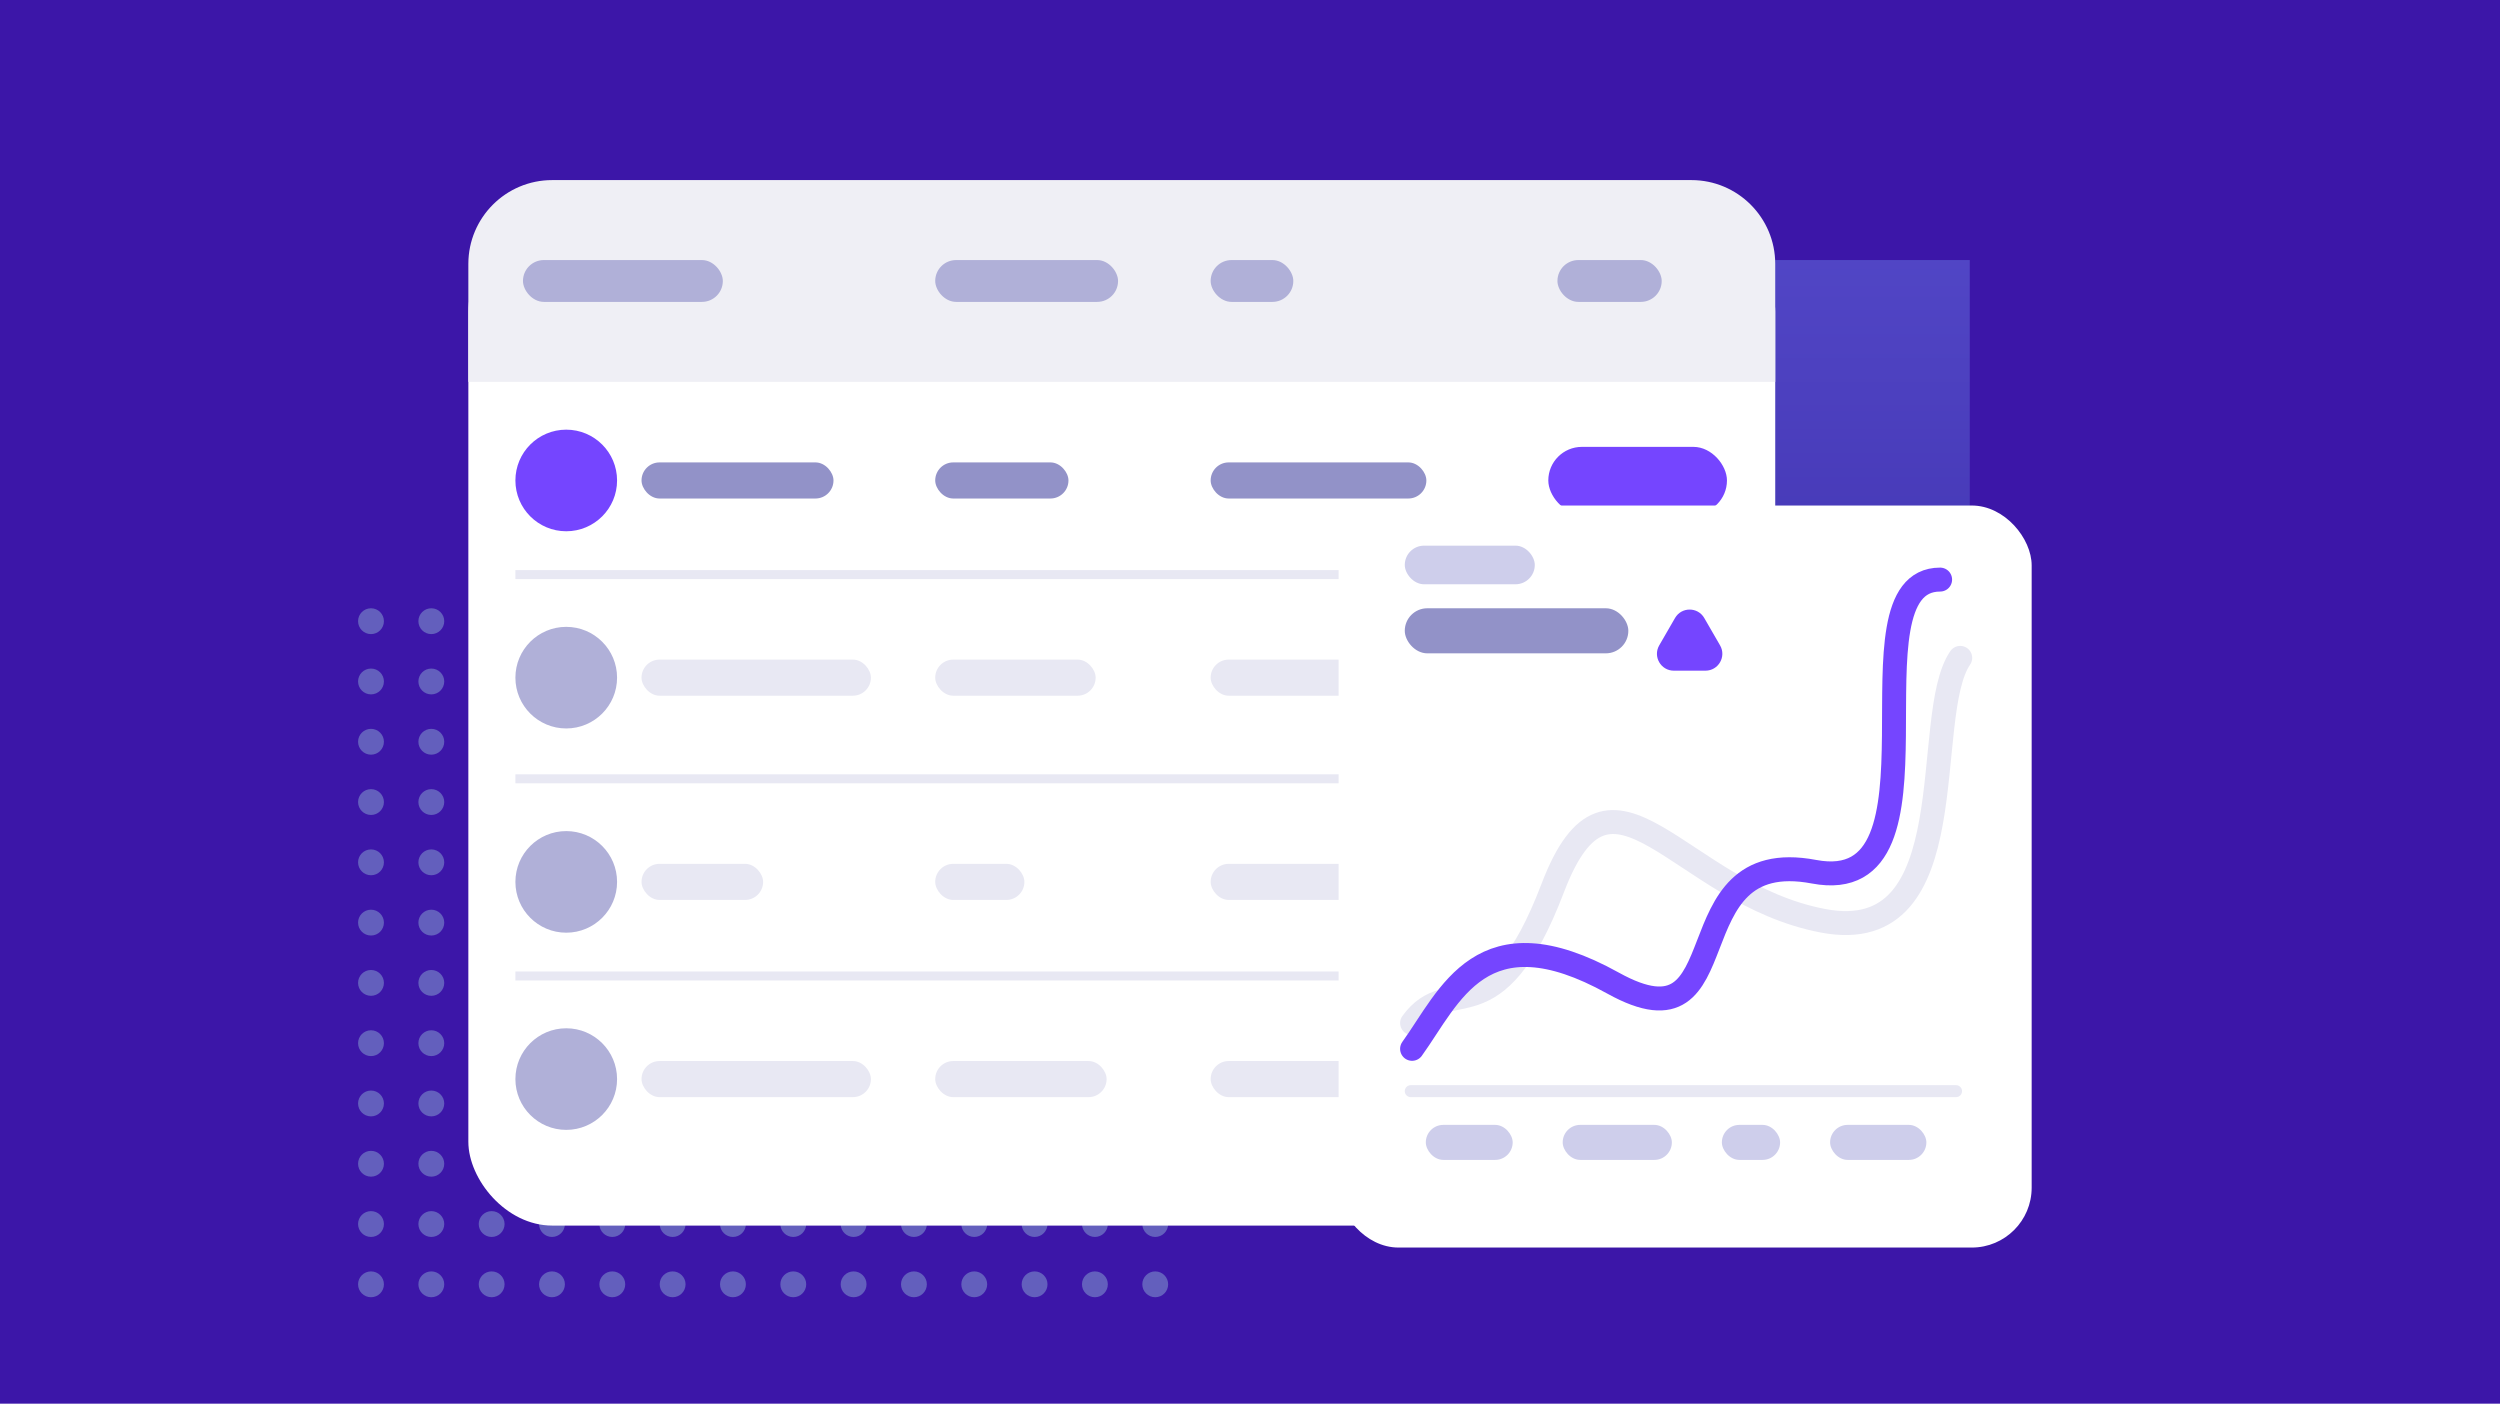 <svg width="1220" height="685" viewBox="0 0 1220 685" fill="none" xmlns="http://www.w3.org/2000/svg">
<g clip-path="url(#clip0)">
<rect width="1220" height="685" fill="white"/>
<path d="M0 0H1220V685H0V0Z" fill="#3C16A8"/>
<rect opacity="0.8" x="573.208" y="126.907" width="388.039" height="399.979" fill="url(#paint0_linear)"/>
<ellipse cx="181.046" cy="303.14" rx="6.308" ry="6.304" fill="#635FBD"/>
<ellipse cx="210.484" cy="303.14" rx="6.308" ry="6.304" fill="#635FBD"/>
<ellipse cx="239.922" cy="303.14" rx="6.308" ry="6.304" fill="#635FBD"/>
<ellipse cx="269.364" cy="303.14" rx="6.308" ry="6.304" fill="#635FBD"/>
<ellipse cx="298.802" cy="303.14" rx="6.308" ry="6.304" fill="#635FBD"/>
<ellipse cx="328.24" cy="303.14" rx="6.308" ry="6.304" fill="#635FBD"/>
<ellipse cx="357.678" cy="303.14" rx="6.308" ry="6.304" fill="#635FBD"/>
<ellipse cx="181.046" cy="332.559" rx="6.308" ry="6.304" fill="#635FBD"/>
<ellipse cx="210.484" cy="332.559" rx="6.308" ry="6.304" fill="#635FBD"/>
<ellipse cx="239.922" cy="332.559" rx="6.308" ry="6.304" fill="#635FBD"/>
<ellipse cx="269.364" cy="332.559" rx="6.308" ry="6.304" fill="#635FBD"/>
<ellipse cx="298.802" cy="332.559" rx="6.308" ry="6.304" fill="#635FBD"/>
<ellipse cx="328.24" cy="332.559" rx="6.308" ry="6.304" fill="#635FBD"/>
<ellipse cx="357.678" cy="332.559" rx="6.308" ry="6.304" fill="#635FBD"/>
<ellipse cx="181.046" cy="361.978" rx="6.308" ry="6.304" fill="#635FBD"/>
<ellipse cx="210.484" cy="361.978" rx="6.308" ry="6.304" fill="#635FBD"/>
<ellipse cx="239.922" cy="361.978" rx="6.308" ry="6.304" fill="#635FBD"/>
<ellipse cx="269.364" cy="361.978" rx="6.308" ry="6.304" fill="#635FBD"/>
<ellipse cx="298.802" cy="361.978" rx="6.308" ry="6.304" fill="#635FBD"/>
<ellipse cx="328.24" cy="361.978" rx="6.308" ry="6.304" fill="#635FBD"/>
<ellipse cx="357.678" cy="361.978" rx="6.308" ry="6.304" fill="#635FBD"/>
<ellipse cx="181.046" cy="391.397" rx="6.308" ry="6.304" fill="#635FBD"/>
<ellipse cx="210.485" cy="391.397" rx="6.308" ry="6.304" fill="#635FBD"/>
<ellipse cx="239.923" cy="391.397" rx="6.308" ry="6.304" fill="#635FBD"/>
<ellipse cx="269.364" cy="391.397" rx="6.308" ry="6.304" fill="#635FBD"/>
<ellipse cx="298.802" cy="391.397" rx="6.308" ry="6.304" fill="#635FBD"/>
<ellipse cx="328.24" cy="391.397" rx="6.308" ry="6.304" fill="#635FBD"/>
<ellipse cx="357.678" cy="391.397" rx="6.308" ry="6.304" fill="#635FBD"/>
<ellipse cx="181.046" cy="420.816" rx="6.308" ry="6.304" fill="#635FBD"/>
<ellipse cx="210.485" cy="420.816" rx="6.308" ry="6.304" fill="#635FBD"/>
<ellipse cx="239.923" cy="420.816" rx="6.308" ry="6.304" fill="#635FBD"/>
<ellipse cx="269.364" cy="420.816" rx="6.308" ry="6.304" fill="#635FBD"/>
<ellipse cx="298.802" cy="420.816" rx="6.308" ry="6.304" fill="#635FBD"/>
<ellipse cx="328.24" cy="420.816" rx="6.308" ry="6.304" fill="#635FBD"/>
<ellipse cx="357.678" cy="420.816" rx="6.308" ry="6.304" fill="#635FBD"/>
<ellipse cx="181.046" cy="450.234" rx="6.308" ry="6.304" fill="#635FBD"/>
<ellipse cx="210.485" cy="450.234" rx="6.308" ry="6.304" fill="#635FBD"/>
<ellipse cx="239.923" cy="450.234" rx="6.308" ry="6.304" fill="#635FBD"/>
<ellipse cx="269.364" cy="450.234" rx="6.308" ry="6.304" fill="#635FBD"/>
<ellipse cx="298.802" cy="450.234" rx="6.308" ry="6.304" fill="#635FBD"/>
<ellipse cx="328.24" cy="450.234" rx="6.308" ry="6.304" fill="#635FBD"/>
<ellipse cx="357.678" cy="450.234" rx="6.308" ry="6.304" fill="#635FBD"/>
<ellipse cx="181.046" cy="479.653" rx="6.308" ry="6.304" fill="#635FBD"/>
<ellipse cx="210.485" cy="479.653" rx="6.308" ry="6.304" fill="#635FBD"/>
<ellipse cx="239.923" cy="479.653" rx="6.308" ry="6.304" fill="#635FBD"/>
<ellipse cx="269.364" cy="479.653" rx="6.308" ry="6.304" fill="#635FBD"/>
<ellipse cx="298.802" cy="479.653" rx="6.308" ry="6.304" fill="#635FBD"/>
<ellipse cx="328.24" cy="479.653" rx="6.308" ry="6.304" fill="#635FBD"/>
<ellipse cx="357.678" cy="479.653" rx="6.308" ry="6.304" fill="#635FBD"/>
<ellipse cx="181.046" cy="509.073" rx="6.308" ry="6.304" fill="#635FBD"/>
<ellipse cx="210.485" cy="509.073" rx="6.308" ry="6.304" fill="#635FBD"/>
<ellipse cx="239.923" cy="509.073" rx="6.308" ry="6.304" fill="#635FBD"/>
<ellipse cx="269.364" cy="509.073" rx="6.308" ry="6.304" fill="#635FBD"/>
<ellipse cx="298.802" cy="509.073" rx="6.308" ry="6.304" fill="#635FBD"/>
<ellipse cx="328.24" cy="509.073" rx="6.308" ry="6.304" fill="#635FBD"/>
<ellipse cx="357.678" cy="509.073" rx="6.308" ry="6.304" fill="#635FBD"/>
<ellipse cx="181.046" cy="538.491" rx="6.308" ry="6.304" fill="#635FBD"/>
<ellipse cx="210.485" cy="538.491" rx="6.308" ry="6.304" fill="#635FBD"/>
<ellipse cx="239.923" cy="538.491" rx="6.308" ry="6.304" fill="#635FBD"/>
<ellipse cx="269.364" cy="538.491" rx="6.308" ry="6.304" fill="#635FBD"/>
<ellipse cx="298.802" cy="538.491" rx="6.308" ry="6.304" fill="#635FBD"/>
<ellipse cx="328.24" cy="538.491" rx="6.308" ry="6.304" fill="#635FBD"/>
<ellipse cx="357.678" cy="538.491" rx="6.308" ry="6.304" fill="#635FBD"/>
<ellipse cx="181.046" cy="567.91" rx="6.308" ry="6.304" fill="#635FBD"/>
<ellipse cx="210.485" cy="567.91" rx="6.308" ry="6.304" fill="#635FBD"/>
<ellipse cx="239.923" cy="567.91" rx="6.308" ry="6.304" fill="#635FBD"/>
<ellipse cx="269.364" cy="567.91" rx="6.308" ry="6.304" fill="#635FBD"/>
<ellipse cx="298.802" cy="567.91" rx="6.308" ry="6.304" fill="#635FBD"/>
<ellipse cx="328.24" cy="567.91" rx="6.308" ry="6.304" fill="#635FBD"/>
<ellipse cx="357.679" cy="567.91" rx="6.308" ry="6.304" fill="#635FBD"/>
<ellipse cx="181.047" cy="597.329" rx="6.308" ry="6.304" fill="#635FBD"/>
<ellipse cx="210.485" cy="597.329" rx="6.308" ry="6.304" fill="#635FBD"/>
<ellipse cx="239.923" cy="597.329" rx="6.308" ry="6.304" fill="#635FBD"/>
<ellipse cx="269.364" cy="597.329" rx="6.308" ry="6.304" fill="#635FBD"/>
<ellipse cx="298.802" cy="597.329" rx="6.308" ry="6.304" fill="#635FBD"/>
<ellipse cx="328.24" cy="597.329" rx="6.308" ry="6.304" fill="#635FBD"/>
<ellipse cx="357.678" cy="597.329" rx="6.308" ry="6.304" fill="#635FBD"/>
<ellipse cx="181.047" cy="626.747" rx="6.308" ry="6.304" fill="#635FBD"/>
<ellipse cx="210.485" cy="626.747" rx="6.308" ry="6.304" fill="#635FBD"/>
<ellipse cx="239.923" cy="626.747" rx="6.308" ry="6.304" fill="#635FBD"/>
<ellipse cx="269.364" cy="626.747" rx="6.308" ry="6.304" fill="#635FBD"/>
<ellipse cx="298.802" cy="626.747" rx="6.308" ry="6.304" fill="#635FBD"/>
<ellipse cx="328.24" cy="626.747" rx="6.308" ry="6.304" fill="#635FBD"/>
<ellipse cx="357.678" cy="626.747" rx="6.308" ry="6.304" fill="#635FBD"/>
<ellipse cx="387.122" cy="303.14" rx="6.308" ry="6.304" fill="#635FBD"/>
<ellipse cx="416.558" cy="303.14" rx="6.308" ry="6.304" fill="#635FBD"/>
<ellipse cx="445.996" cy="303.14" rx="6.308" ry="6.304" fill="#635FBD"/>
<ellipse cx="475.437" cy="303.14" rx="6.308" ry="6.304" fill="#635FBD"/>
<ellipse cx="504.876" cy="303.14" rx="6.308" ry="6.304" fill="#635FBD"/>
<ellipse cx="534.314" cy="303.14" rx="6.308" ry="6.304" fill="#635FBD"/>
<ellipse cx="563.752" cy="303.14" rx="6.308" ry="6.304" fill="#635FBD"/>
<ellipse cx="387.12" cy="332.559" rx="6.308" ry="6.304" fill="#635FBD"/>
<ellipse cx="416.558" cy="332.559" rx="6.308" ry="6.304" fill="#635FBD"/>
<ellipse cx="445.996" cy="332.559" rx="6.308" ry="6.304" fill="#635FBD"/>
<ellipse cx="475.437" cy="332.559" rx="6.308" ry="6.304" fill="#635FBD"/>
<ellipse cx="504.876" cy="332.559" rx="6.308" ry="6.304" fill="#635FBD"/>
<ellipse cx="534.314" cy="332.559" rx="6.308" ry="6.304" fill="#635FBD"/>
<ellipse cx="563.752" cy="332.559" rx="6.308" ry="6.304" fill="#635FBD"/>
<ellipse cx="387.12" cy="361.978" rx="6.308" ry="6.304" fill="#635FBD"/>
<ellipse cx="416.558" cy="361.978" rx="6.308" ry="6.304" fill="#635FBD"/>
<ellipse cx="445.996" cy="361.978" rx="6.308" ry="6.304" fill="#635FBD"/>
<ellipse cx="475.437" cy="361.978" rx="6.308" ry="6.304" fill="#635FBD"/>
<ellipse cx="504.876" cy="361.978" rx="6.308" ry="6.304" fill="#635FBD"/>
<ellipse cx="534.314" cy="361.978" rx="6.308" ry="6.304" fill="#635FBD"/>
<ellipse cx="563.752" cy="361.978" rx="6.308" ry="6.304" fill="#635FBD"/>
<ellipse cx="387.119" cy="391.397" rx="6.308" ry="6.304" fill="#635FBD"/>
<ellipse cx="416.558" cy="391.397" rx="6.308" ry="6.304" fill="#635FBD"/>
<ellipse cx="445.996" cy="391.397" rx="6.308" ry="6.304" fill="#635FBD"/>
<ellipse cx="475.438" cy="391.397" rx="6.308" ry="6.304" fill="#635FBD"/>
<ellipse cx="504.876" cy="391.397" rx="6.308" ry="6.304" fill="#635FBD"/>
<ellipse cx="534.314" cy="391.397" rx="6.308" ry="6.304" fill="#635FBD"/>
<ellipse cx="563.752" cy="391.397" rx="6.308" ry="6.304" fill="#635FBD"/>
<ellipse cx="387.12" cy="420.816" rx="6.308" ry="6.304" fill="#635FBD"/>
<ellipse cx="416.558" cy="420.816" rx="6.308" ry="6.304" fill="#635FBD"/>
<ellipse cx="445.996" cy="420.816" rx="6.308" ry="6.304" fill="#635FBD"/>
<ellipse cx="475.437" cy="420.816" rx="6.308" ry="6.304" fill="#635FBD"/>
<ellipse cx="504.876" cy="420.816" rx="6.308" ry="6.304" fill="#635FBD"/>
<ellipse cx="534.314" cy="420.816" rx="6.308" ry="6.304" fill="#635FBD"/>
<ellipse cx="563.752" cy="420.816" rx="6.308" ry="6.304" fill="#635FBD"/>
<ellipse cx="387.12" cy="450.234" rx="6.308" ry="6.304" fill="#635FBD"/>
<ellipse cx="416.558" cy="450.234" rx="6.308" ry="6.304" fill="#635FBD"/>
<ellipse cx="445.996" cy="450.234" rx="6.308" ry="6.304" fill="#635FBD"/>
<ellipse cx="475.437" cy="450.234" rx="6.308" ry="6.304" fill="#635FBD"/>
<ellipse cx="504.876" cy="450.234" rx="6.308" ry="6.304" fill="#635FBD"/>
<ellipse cx="534.314" cy="450.234" rx="6.308" ry="6.304" fill="#635FBD"/>
<ellipse cx="563.752" cy="450.234" rx="6.308" ry="6.304" fill="#635FBD"/>
<ellipse cx="387.123" cy="479.653" rx="6.308" ry="6.304" fill="#635FBD"/>
<ellipse cx="416.558" cy="479.653" rx="6.308" ry="6.304" fill="#635FBD"/>
<ellipse cx="445.997" cy="479.653" rx="6.308" ry="6.304" fill="#635FBD"/>
<ellipse cx="475.438" cy="479.653" rx="6.308" ry="6.304" fill="#635FBD"/>
<ellipse cx="504.876" cy="479.653" rx="6.308" ry="6.304" fill="#635FBD"/>
<ellipse cx="534.314" cy="479.653" rx="6.308" ry="6.304" fill="#635FBD"/>
<ellipse cx="563.753" cy="479.653" rx="6.308" ry="6.304" fill="#635FBD"/>
<ellipse cx="387.12" cy="509.073" rx="6.308" ry="6.304" fill="#635FBD"/>
<ellipse cx="416.558" cy="509.073" rx="6.308" ry="6.304" fill="#635FBD"/>
<ellipse cx="445.997" cy="509.073" rx="6.308" ry="6.304" fill="#635FBD"/>
<ellipse cx="475.438" cy="509.073" rx="6.308" ry="6.304" fill="#635FBD"/>
<ellipse cx="504.876" cy="509.073" rx="6.308" ry="6.304" fill="#635FBD"/>
<ellipse cx="534.314" cy="509.073" rx="6.308" ry="6.304" fill="#635FBD"/>
<ellipse cx="563.753" cy="509.073" rx="6.308" ry="6.304" fill="#635FBD"/>
<ellipse cx="387.12" cy="538.491" rx="6.308" ry="6.304" fill="#635FBD"/>
<ellipse cx="416.558" cy="538.491" rx="6.308" ry="6.304" fill="#635FBD"/>
<ellipse cx="445.997" cy="538.491" rx="6.308" ry="6.304" fill="#635FBD"/>
<ellipse cx="475.438" cy="538.491" rx="6.308" ry="6.304" fill="#635FBD"/>
<ellipse cx="504.876" cy="538.491" rx="6.308" ry="6.304" fill="#635FBD"/>
<ellipse cx="534.314" cy="538.491" rx="6.308" ry="6.304" fill="#635FBD"/>
<ellipse cx="563.753" cy="538.491" rx="6.308" ry="6.304" fill="#635FBD"/>
<ellipse cx="387.12" cy="567.91" rx="6.308" ry="6.304" fill="#635FBD"/>
<ellipse cx="416.559" cy="567.91" rx="6.308" ry="6.304" fill="#635FBD"/>
<ellipse cx="445.997" cy="567.91" rx="6.308" ry="6.304" fill="#635FBD"/>
<ellipse cx="475.438" cy="567.91" rx="6.308" ry="6.304" fill="#635FBD"/>
<ellipse cx="504.876" cy="567.91" rx="6.308" ry="6.304" fill="#635FBD"/>
<ellipse cx="534.314" cy="567.91" rx="6.308" ry="6.304" fill="#635FBD"/>
<ellipse cx="563.753" cy="567.91" rx="6.308" ry="6.304" fill="#635FBD"/>
<ellipse cx="387.121" cy="597.329" rx="6.308" ry="6.304" fill="#635FBD"/>
<ellipse cx="416.558" cy="597.329" rx="6.308" ry="6.304" fill="#635FBD"/>
<ellipse cx="445.997" cy="597.329" rx="6.308" ry="6.304" fill="#635FBD"/>
<ellipse cx="475.438" cy="597.329" rx="6.308" ry="6.304" fill="#635FBD"/>
<ellipse cx="504.876" cy="597.329" rx="6.308" ry="6.304" fill="#635FBD"/>
<ellipse cx="534.314" cy="597.329" rx="6.308" ry="6.304" fill="#635FBD"/>
<ellipse cx="563.753" cy="597.329" rx="6.308" ry="6.304" fill="#635FBD"/>
<ellipse cx="387.121" cy="626.747" rx="6.308" ry="6.304" fill="#635FBD"/>
<ellipse cx="416.558" cy="626.747" rx="6.308" ry="6.304" fill="#635FBD"/>
<ellipse cx="445.997" cy="626.747" rx="6.308" ry="6.304" fill="#635FBD"/>
<ellipse cx="475.438" cy="626.747" rx="6.308" ry="6.304" fill="#635FBD"/>
<ellipse cx="504.876" cy="626.747" rx="6.308" ry="6.304" fill="#635FBD"/>
<ellipse cx="534.314" cy="626.747" rx="6.308" ry="6.304" fill="#635FBD"/>
<ellipse cx="563.753" cy="626.747" rx="6.308" ry="6.304" fill="#635FBD"/>
<g filter="url(#filter0_d)">
<rect x="228.553" y="87.883" width="637.76" height="486.823" rx="40.908" fill="white"/>
</g>
<path d="M228.553 128.791C228.553 106.198 246.869 87.883 269.462 87.883H825.405C847.998 87.883 866.313 106.198 866.313 128.791V186.352H228.553V128.791Z" fill="#EFEFF5"/>
<line x1="251.515" y1="280.39" x2="842.755" y2="280.389" stroke="#E8E8F3" stroke-width="4.383"/>
<line x1="251.515" y1="380.056" x2="842.755" y2="380.056" stroke="#E8E8F3" stroke-width="4.383"/>
<line x1="251.515" y1="476.285" x2="842.755" y2="476.285" stroke="#E8E8F3" stroke-width="4.383"/>
<ellipse cx="276.323" cy="234.466" rx="24.807" ry="24.791" fill="#7545FF"/>
<ellipse cx="276.323" cy="330.696" rx="24.807" ry="24.791" fill="#B0B0D8"/>
<ellipse cx="276.323" cy="430.362" rx="24.807" ry="24.791" fill="#B0B0D8"/>
<ellipse cx="276.323" cy="526.592" rx="24.807" ry="24.791" fill="#B0B0D8"/>
<rect x="313.063" y="225.655" width="93.682" height="17.622" rx="8.811" fill="#9292C8"/>
<rect x="313.063" y="321.885" width="111.946" height="17.622" rx="8.811" fill="#E8E8F3"/>
<rect x="313.063" y="421.551" width="59.339" height="17.622" rx="8.811" fill="#E8E8F3"/>
<rect x="313.063" y="517.781" width="111.946" height="17.622" rx="8.811" fill="#E8E8F3"/>
<rect x="456.385" y="225.655" width="65.026" height="17.622" rx="8.811" fill="#9292C8"/>
<rect x="456.385" y="321.885" width="78.294" height="17.622" rx="8.811" fill="#E8E8F3"/>
<rect x="456.385" y="421.551" width="43.52" height="17.622" rx="8.811" fill="#E8E8F3"/>
<rect x="456.385" y="517.781" width="83.644" height="17.622" rx="8.811" fill="#E8E8F3"/>
<rect x="590.799" y="225.655" width="105.268" height="17.622" rx="8.811" fill="#9292C8"/>
<rect x="590.799" y="321.885" width="124.884" height="17.622" rx="8.811" fill="#E8E8F3"/>
<rect x="590.799" y="421.551" width="78.519" height="17.622" rx="8.811" fill="#E8E8F3"/>
<rect x="590.799" y="517.781" width="124.884" height="17.622" rx="8.811" fill="#E8E8F3"/>
<rect x="755.572" y="218.074" width="87.185" height="32.784" rx="16.392" fill="#7545FF"/>
<rect x="777.205" y="314.304" width="65.553" height="32.784" rx="16.392" fill="#CAB7FF"/>
<rect x="755.572" y="413.97" width="87.185" height="32.784" rx="16.392" fill="#CAB7FF"/>
<rect x="777.205" y="510.2" width="65.553" height="32.784" rx="16.392" fill="#CAB7FF"/>
<rect x="255.209" y="126.907" width="97.533" height="20.421" rx="10.21" fill="#B0B0D8"/>
<rect x="456.385" y="126.907" width="89.228" height="20.421" rx="10.21" fill="#B0B0D8"/>
<rect x="590.799" y="126.907" width="40.339" height="20.421" rx="10.21" fill="#B0B0D8"/>
<rect x="760.031" y="126.907" width="50.878" height="20.421" rx="10.21" fill="#B0B0D8"/>
<g filter="url(#filter1_d)">
<rect x="653.24" y="235.005" width="338.211" height="362.112" rx="29.22" fill="white"/>
</g>
<g filter="url(#filter2_d)">
<path d="M817.418 297.467C820.587 291.981 828.506 291.981 831.675 297.467L839.391 310.822C842.562 316.31 838.601 323.173 832.262 323.173H816.831C810.492 323.173 806.532 316.31 809.703 310.822L817.418 297.467Z" fill="#7545FF"/>
</g>
<rect x="685.528" y="296.836" width="109.1" height="21.995" rx="10.998" fill="#9292C8"/>
<rect x="685.528" y="266.275" width="63.447" height="18.853" rx="9.427" fill="#CECEEB"/>
<rect x="695.8" y="548.942" width="42.388" height="17.09" rx="8.545" fill="#CECEEB"/>
<rect x="762.595" y="548.942" width="53.273" height="17.09" rx="8.545" fill="#CECEEB"/>
<rect x="840.273" y="548.942" width="28.412" height="17.09" rx="8.545" fill="#CECEEB"/>
<rect x="893.091" y="548.942" width="46.978" height="17.09" rx="8.545" fill="#CECEEB"/>
<line x1="688.45" y1="532.481" x2="954.554" y2="532.481" stroke="#E8E8F3" stroke-width="5.844" stroke-linecap="round"/>
<path d="M689.094 499.254C707.52 473.711 729.217 508.164 757.75 433.318C786.282 358.471 818.735 435.904 889.711 449.356C960.688 462.808 936.968 349.56 956.584 321.047" stroke="#E8E8F3" stroke-width="11.688" stroke-linecap="round"/>
<g filter="url(#filter3_d)">
<path d="M689.094 500.144C707.52 474.602 722.976 432.426 787.174 468.067C851.371 503.709 814.277 400.263 885.253 413.714C956.229 427.166 897.736 271.149 946.776 271.149" stroke="#7545FF" stroke-width="11.688" stroke-linecap="round"/>
</g>
</g>
<defs>
<filter id="filter0_d" x="129.205" y="11.911" width="836.456" height="685.52" filterUnits="userSpaceOnUse" color-interpolation-filters="sRGB">
<feFlood flood-opacity="0" result="BackgroundImageFix"/>
<feColorMatrix in="SourceAlpha" type="matrix" values="0 0 0 0 0 0 0 0 0 0 0 0 0 0 0 0 0 0 127 0"/>
<feOffset dy="23.376"/>
<feGaussianBlur stdDeviation="49.674"/>
<feColorMatrix type="matrix" values="0 0 0 0 0.049 0 0 0 0 0.047 0 0 0 0 0.329 0 0 0 0.28 0"/>
<feBlend mode="normal" in2="BackgroundImageFix" result="effect1_dropShadow"/>
<feBlend mode="normal" in="SourceGraphic" in2="effect1_dropShadow" result="shape"/>
</filter>
<filter id="filter1_d" x="553.892" y="147.345" width="536.907" height="560.808" filterUnits="userSpaceOnUse" color-interpolation-filters="sRGB">
<feFlood flood-opacity="0" result="BackgroundImageFix"/>
<feColorMatrix in="SourceAlpha" type="matrix" values="0 0 0 0 0 0 0 0 0 0 0 0 0 0 0 0 0 0 127 0"/>
<feOffset dy="11.688"/>
<feGaussianBlur stdDeviation="49.674"/>
<feColorMatrix type="matrix" values="0 0 0 0 0.234 0 0 0 0 0.085 0 0 0 0 0.658 0 0 0 0.1 0"/>
<feBlend mode="normal" in2="BackgroundImageFix" result="effect1_dropShadow"/>
<feBlend mode="normal" in="SourceGraphic" in2="effect1_dropShadow" result="shape"/>
</filter>
<filter id="filter2_d" x="800.353" y="289.236" width="48.386" height="46.285" filterUnits="userSpaceOnUse" color-interpolation-filters="sRGB">
<feFlood flood-opacity="0" result="BackgroundImageFix"/>
<feColorMatrix in="SourceAlpha" type="matrix" values="0 0 0 0 0 0 0 0 0 0 0 0 0 0 0 0 0 0 127 0"/>
<feOffset dy="4.116"/>
<feGaussianBlur stdDeviation="4.116"/>
<feColorMatrix type="matrix" values="0 0 0 0 0.46 0 0 0 0 0.271 0 0 0 0 1 0 0 0 0.29 0"/>
<feBlend mode="normal" in2="BackgroundImageFix" result="effect1_dropShadow"/>
<feBlend mode="normal" in="SourceGraphic" in2="effect1_dropShadow" result="shape"/>
</filter>
<filter id="filter3_d" x="671.561" y="265.305" width="292.746" height="264.06" filterUnits="userSpaceOnUse" color-interpolation-filters="sRGB">
<feFlood flood-opacity="0" result="BackgroundImageFix"/>
<feColorMatrix in="SourceAlpha" type="matrix" values="0 0 0 0 0 0 0 0 0 0 0 0 0 0 0 0 0 0 127 0"/>
<feOffset dy="11.688"/>
<feGaussianBlur stdDeviation="5.844"/>
<feColorMatrix type="matrix" values="0 0 0 0 0.46 0 0 0 0 0.271 0 0 0 0 1 0 0 0 0.1 0"/>
<feBlend mode="normal" in2="BackgroundImageFix" result="effect1_dropShadow"/>
<feBlend mode="normal" in="SourceGraphic" in2="effect1_dropShadow" result="shape"/>
</filter>
<linearGradient id="paint0_linear" x1="767.227" y1="126.907" x2="767.227" y2="526.885" gradientUnits="userSpaceOnUse">
<stop stop-color="#5652CC"/>
<stop offset="1" stop-color="#32279B"/>
</linearGradient>
<clipPath id="clip0">
<rect width="1220" height="685" fill="white"/>
</clipPath>
</defs>
</svg>
